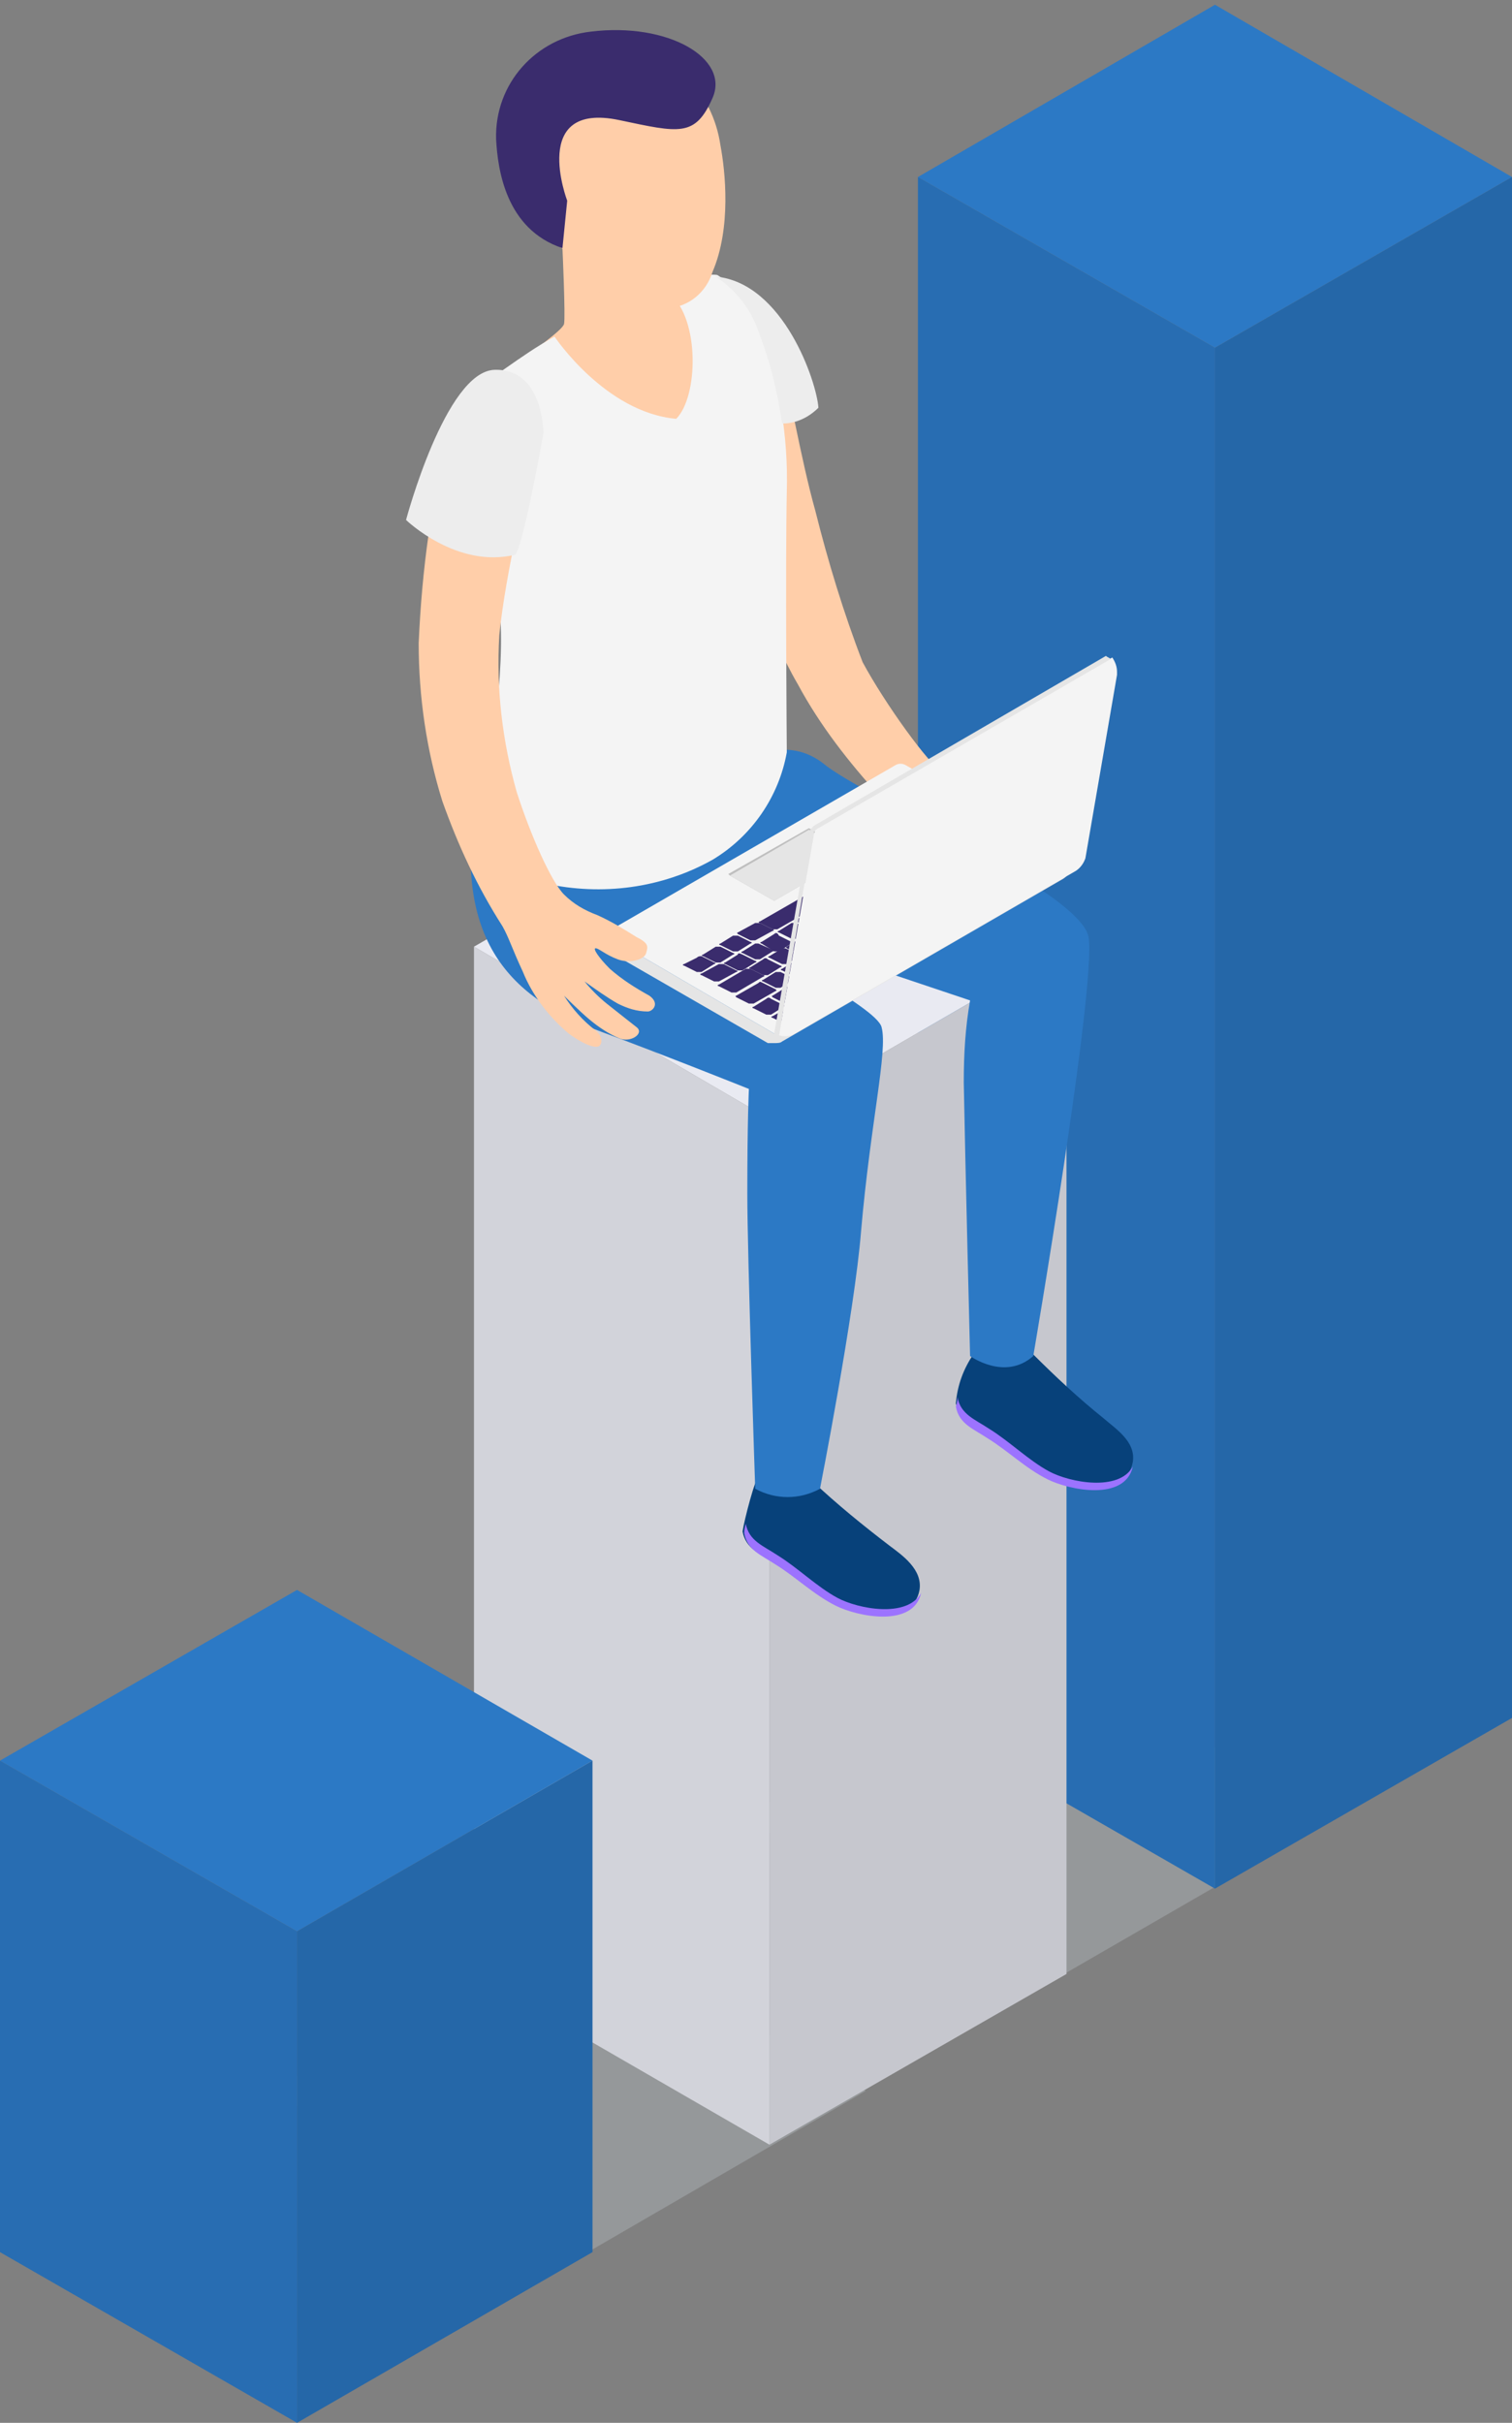 <?xml version="1.0" encoding="UTF-8"?>
<svg xmlns="http://www.w3.org/2000/svg" xmlns:xlink="http://www.w3.org/1999/xlink" version="1.1" id="Layer_1" x="0px" y="0px" viewBox="0 0 95.7 153.3" style="enable-background:new 0 0 95.7 153.3;" xml:space="preserve">
<rect x="0" y="0" width="95.7" height="153.3" fill="#808080" stroke="none"/>
<style type="text/css">
	.st0{opacity:0.3;fill:#c6ced7;enable-background:new    ;}
	.st1{fill:#2c79c5;}
	.st2{opacity:0.1;enable-background:new    ;}
	.st3{opacity:0.15;enable-background:new    ;}
	.st4{fill:#E9EAF2;}
	.st5{fill:#FFCEA9;}
	.st6{fill:#07417a;}
	.st7{fill:#9C73FF;}
	.st8{fill:#F4F4F4;}
	.st9{fill:#3A2C6D;}
	.st10{fill:#BFBFBF;}
	.st11{fill:#E5E5E5;}
	.st12{fill:#EDEDED;}
</style>
<title>Business_SVG</title>
<polygon class="st0" points="36,143.2 17.2,132.3 36,121.5 54.8,132.3 "></polygon>
<polygon class="st0" points="65.8,125.8 47,115 65.8,104.1 84.5,115 "></polygon>
<polygon class="st1" points="76.9,22 58.1,11.2 76.9,0.3 95.7,11.2 "></polygon>
<polygon class="st1" points="76.9,119.5 58.1,108.7 58.1,11.2 76.9,22 "></polygon>
<polygon class="st2" points="76.9,119.5 58.1,108.7 58.1,11.2 76.9,22 "></polygon>
<polygon class="st1" points="95.7,108.7 76.9,119.5 76.9,22 95.7,11.2 "></polygon>
<polygon class="st3" points="95.7,108.7 76.9,119.5 76.9,22 95.7,11.2 "></polygon>
<polygon class="st4" points="48.7,70.8 30,59.9 48.7,49.1 67.5,59.9 "></polygon>
<polygon class="st4" points="48.7,135.7 30,124.9 30,59.9 48.7,70.8 "></polygon>
<polygon class="st2" points="48.7,135.7 30,124.9 30,59.9 48.7,70.8 "></polygon>
<polygon class="st4" points="67.5,124.9 48.7,135.7 48.7,70.8 67.5,59.9 "></polygon>
<polygon class="st3" points="67.5,124.9 48.7,135.7 48.7,70.8 67.5,59.9 "></polygon>
<polygon class="st1" points="18.8,122.2 0,111.4 18.8,100.6 37.5,111.4 "></polygon>
<polygon class="st1" points="18.8,153.3 0,142.5 0,111.4 18.8,122.2 "></polygon>
<polygon class="st2" points="18.8,153.3 0,142.5 0,111.4 18.8,122.2 "></polygon>
<polygon class="st1" points="37.5,142.5 18.8,153.3 18.8,122.2 37.5,111.4 "></polygon>
<polygon class="st3" points="37.5,142.5 18.8,153.3 18.8,122.2 37.5,111.4 "></polygon>
<g id="Men_11">
	<path id="_Контур_15" class="st5" d="M50.5,43.3c1.4,2.6,3.2,4.9,5.2,7.1c0.6,0.6,4.9-1,4-1.5s-3.7-4.4-5.1-7   c-1.2-3.1-2.2-6.4-3-9.6c-0.9-3.2-1.7-7.9-2.3-10.2c-0.3-1.7-1.6-3-3.3-3.4c-1.5-0.4-2.6,0.1-2.3,1.9C44.1,24,46.7,36.8,50.5,43.3z   "></path>
	<path class="st6" d="M48,93.5c1.3,1.1,3.3,0.1,3.4,0.2c1.6,1.5,3.2,2.8,4.9,4.1c0.8,0.6,2.1,1.5,1.9,2.8c-0.4,2.3-4,1.6-5.4,0.9   s-2.5-1.8-3.8-2.6c-0.9-0.6-1.8-0.9-2-2C47.1,96.2,47.8,93.5,48,93.5z"></path>
	<path class="st7" d="M47.2,96.4c0.2,1.1,1.1,1.4,2,2c1.3,0.8,2.5,2,3.8,2.7s4.4,1.3,5.3-0.3c-0.5,2.2-4,1.5-5.4,0.8   s-2.5-1.8-3.8-2.6c-0.9-0.6-1.8-0.9-2-2C47.1,96.7,47.2,96.5,47.2,96.4z"></path>
	<path class="st6" d="M61.6,85.7c1.3,1.1,3.7-0.1,3.8,0c1.4,1.4,2.9,2.8,4.4,4c0.8,0.7,2.1,1.5,1.9,2.8c-0.4,2.3-4,1.6-5.4,0.9   s-2.5-1.8-3.8-2.6c-0.9-0.6-1.8-0.9-2-2C60.6,87.6,61,86.6,61.6,85.7z"></path>
	<path class="st7" d="M60.6,88.4c0.2,1.1,1.1,1.4,2,2c1.3,0.8,2.5,2,3.8,2.7s4.4,1.3,5.3-0.3c-0.5,2.2-4,1.5-5.4,0.8   s-2.5-1.8-3.8-2.6c-0.9-0.6-1.8-0.9-2-2C60.6,88.7,60.6,88.5,60.6,88.4z"></path>
	<path id="_Контур_16" class="st1" d="M30.1,50.6c-1.5,9.3,2.6,12.7,8,14.7c3.8,1.4,9.3,3.6,9.3,3.6s-0.1,2-0.1,6.6   c0,4,0.5,18.7,0.5,18.7c1.3,0.7,2.8,0.7,4.1,0c0,0,2.2-11.2,2.6-16.3c0.6-6.9,1.7-11.4,1.3-12.9c-0.3-1.3-7.8-5-10.2-7l15.8,5.3   C61.1,65,61,66.7,61,68.5c0.1,5.4,0.4,17.3,0.4,17.3s2.2,1.6,4,0c0,0,4-23.4,3.5-26.5c-0.5-2.9-14.3-8.9-16.8-11   c-0.9-0.7-2-1-3.1-0.8L30.1,50.6z"></path>
	<g id="_Группа_3">
		<g id="_Группа_4">
			<path id="_Контур_17" class="st8" d="M67.9,54.5l-10.6-6.1c-0.2-0.1-0.4-0.1-0.6,0L38.2,59.1L49,65.4L67.9,54.5z"></path>
			<path class="st9" d="M48.5,63.2l-0.8,0.5c-0.1,0-0.1,0.1,0,0.1l0.8,0.4c0.1,0,0.2,0,0.3,0l0.8-0.5c0.1,0,0.1-0.1,0-0.1l-0.8-0.4     C48.7,63.1,48.6,63.1,48.5,63.2z"></path>
			<path class="st9" d="M49.7,62.5l-0.8,0.5c-0.1,0,0,0.1,0,0.1l0.8,0.4c0.1,0,0.2,0,0.3,0l0.8-0.5c0.1,0,0.1-0.1,0-0.1l-0.8-0.4     C49.9,62.4,49.8,62.4,49.7,62.5z"></path>
			<path class="st9" d="M50.8,61.8L50,62.3c-0.1,0-0.1,0.1,0,0.1l0.8,0.4c0.1,0,0.2,0,0.3,0l0.8-0.5c0.1,0,0.1-0.1,0-0.1l-0.8-0.4     C51,61.8,50.9,61.8,50.8,61.8z"></path>
			<path class="st9" d="M52,61.2l-0.8,0.5c-0.1,0-0.1,0.1,0,0.1l0.8,0.4c0.1,0,0.2,0,0.3,0l0.8-0.5c0.1,0,0-0.1,0-0.1l-0.8-0.4     C52.2,61.1,52,61.1,52,61.2z"></path>
			<path class="st9" d="M53.1,60.5l-0.8,0.5c-0.1,0-0.1,0.1,0,0.1l0.8,0.4c0.1,0,0.2,0,0.3,0l0.8-0.5c0.1,0,0.1-0.1,0-0.1l-0.8-0.4     C53.3,60.4,53.2,60.4,53.1,60.5z"></path>
			<path class="st9" d="M54.3,59.8l-0.8,0.5c-0.1,0-0.1,0.1,0,0.1l0.8,0.4c0.1,0,0.2,0,0.3,0l0.8-0.5c0.1,0,0.1-0.1,0-0.1l-0.8-0.4     C54.4,59.8,54.3,59.8,54.3,59.8z"></path>
			<path class="st9" d="M55.4,59.2l-0.8,0.5c-0.1,0-0.1,0.1,0,0.1l0.8,0.4c0.1,0,0.2,0,0.3,0l0.8-0.5c0.1,0,0.1-0.1,0-0.1l-0.8-0.4     C55.6,59.1,55.5,59.1,55.4,59.2z"></path>
			<path class="st9" d="M56.5,58.5L55.7,59c-0.1,0-0.1,0.1,0,0.1l0.8,0.4c0.1,0,0.2,0,0.3,0l0.8-0.5c0.1,0,0.1-0.1,0-0.1l-0.8-0.4     C56.7,58.5,56.6,58.5,56.5,58.5z"></path>
			<path class="st9" d="M57.7,57.8l-0.8,0.5c-0.1,0,0,0.1,0,0.1l0.8,0.4c0.1,0,0.2,0,0.3,0l0.8-0.5c0.1,0,0-0.1,0-0.1l-0.8-0.4     C57.8,57.8,57.8,57.8,57.7,57.8z"></path>
			<path class="st9" d="M58.8,57.2L58,57.6c-0.1,0-0.1,0.1,0,0.1l0.8,0.4c0.1,0,0.2,0,0.3,0l0.8-0.5c0.1,0,0-0.1,0-0.1l-0.8-0.4     C59,57.1,58.9,57.1,58.8,57.2z"></path>
			<path class="st9" d="M60,56.5L59.2,57c-0.1,0-0.1,0.1,0,0.1l0.8,0.4c0.1,0,0.2,0,0.3,0l0.8-0.4c0.1,0,0.1-0.1,0-0.1l-0.8-0.4     C60.1,56.5,60,56.5,60,56.5z"></path>
			<path class="st9" d="M61.1,55.9l-0.8,0.5c-0.1,0-0.1,0.1,0,0.1l0.8,0.4c0.1,0,0.2,0,0.3,0l0.8-0.5c0.1,0,0.1-0.1,0-0.1l-0.8-0.4     C61.3,55.8,61.2,55.8,61.1,55.9z"></path>
			<path class="st9" d="M62.2,55.2l-0.8,0.5c-0.1,0-0.1,0.1,0,0.1l0.8,0.4c0.1,0,0.2,0,0.3,0l0.8-0.5c0.1,0,0.1-0.1,0-0.1l-0.8-0.4     C62.4,55.2,62.3,55.2,62.2,55.2z"></path>
			<path class="st9" d="M64,54.2L62.6,55c-0.1,0-0.1,0.1,0,0.1l0.8,0.4c0.1,0,0.2,0,0.3,0l1.3-0.8c0.1,0,0.1-0.1,0-0.1l-0.8-0.4     C64.1,54.2,64,54.2,64,54.2z"></path>
			<path class="st9" d="M49.1,61.5L48.3,62c-0.1,0-0.1,0.1,0,0.1l0.8,0.4c0.1,0,0.2,0,0.3,0l0.8-0.5c0.1,0,0.1-0.1,0-0.1l-0.8-0.4     C49.3,61.5,49.2,61.5,49.1,61.5z"></path>
			<path class="st9" d="M50.3,60.8l-0.8,0.5c-0.1,0-0.1,0.1,0,0.1l0.8,0.4c0.1,0,0.2,0,0.3,0l0.8-0.5c0.1,0,0.1-0.1,0-0.1l-0.8-0.4     C50.4,60.8,50.3,60.8,50.3,60.8z"></path>
			<path class="st9" d="M51.4,60.2l-0.8,0.5c-0.1,0-0.1,0.1,0,0.1l0.8,0.4c0.1,0,0.2,0,0.3,0l0.8-0.5c0.1,0,0-0.1,0-0.1l-0.8-0.4     C51.6,60.1,51.5,60.1,51.4,60.2z"></path>
			<path class="st9" d="M52.6,59.5L51.8,60c-0.1,0-0.1,0.1,0,0.1l0.8,0.4c0.1,0,0.2,0,0.3,0l0.8-0.5c0.1,0,0.1-0.1,0-0.1l-0.8-0.4     C52.7,59.5,52.6,59.5,52.6,59.5z"></path>
			<path class="st9" d="M53.7,58.9l-0.8,0.5c-0.1,0,0,0.1,0,0.1l0.8,0.4c0.1,0,0.2,0,0.3,0l0.8-0.5c0.1,0,0.1-0.1,0-0.1l-0.8-0.4     C53.9,58.8,53.8,58.8,53.7,58.9z"></path>
			<path class="st9" d="M54.8,58.2L54,58.6c-0.1,0-0.1,0.1,0,0.1l0.8,0.4c0.1,0,0.2,0,0.3,0l0.8-0.5c0.1,0,0.1-0.1,0-0.1l-0.8-0.4     C55,58.1,54.9,58.1,54.8,58.2z"></path>
			<path class="st9" d="M56,57.5L55.2,58c-0.1,0-0.1,0.1,0,0.1l0.8,0.4c0.1,0,0.2,0,0.3,0l0.8-0.5c0.1,0,0.1-0.1,0-0.1l-0.8-0.4     C56.1,57.5,56,57.5,56,57.5z"></path>
			<path class="st9" d="M57.1,56.9l-0.8,0.5c-0.1,0,0,0.1,0,0.1l0.8,0.4c0.1,0,0.2,0,0.3,0l0.8-0.5c0.1,0,0.1-0.1,0-0.1l-0.8-0.4     C57.3,56.9,57.2,56.9,57.1,56.9z"></path>
			<path class="st9" d="M58.3,56.2l-0.8,0.5c-0.1,0-0.1,0.1,0,0.1l0.8,0.4c0.1,0,0.2,0,0.3,0l0.8-0.5c0.1,0,0.1-0.1,0-0.1l-0.8-0.4     C58.4,56.2,58.3,56.2,58.3,56.2z"></path>
			<path class="st9" d="M59.4,55.6L58.6,56c-0.1,0-0.1,0.1,0,0.1l0.8,0.4c0.1,0,0.2,0,0.3,0l0.8-0.5c0.1,0,0.1-0.1,0-0.1l-0.8-0.4     C59.6,55.5,59.5,55.5,59.4,55.6z"></path>
			<path class="st9" d="M60.6,54.9l-0.8,0.5c-0.1,0,0,0.1,0,0.1l0.8,0.4c0.1,0,0.2,0,0.3,0l0.8-0.5c0.1,0,0.1-0.1,0-0.1l-0.8-0.4     C60.7,54.9,60.6,54.9,60.6,54.9z"></path>
			<path class="st9" d="M61.7,54.2l-0.8,0.5c-0.1,0-0.1,0.1,0,0.1l0.8,0.4c0.1,0,0.2,0,0.3,0l0.8-0.5c0.1,0,0.1-0.1,0-0.1l-0.8-0.4     C61.9,54.2,61.8,54.2,61.7,54.2z"></path>
			<path class="st9" d="M48,62.2l-1.4,0.8c-0.1,0,0,0.1,0,0.1l0.8,0.4c0.1,0,0.2,0,0.3,0l1.4-0.8c0.1,0,0-0.1,0-0.1l-0.8-0.4     C48.1,62.1,48.1,62.1,48,62.2z"></path>
			<path class="st9" d="M63.9,54.2l-0.8,0.5c-0.1,0-0.2,0-0.2,0L62,54.2c0,0-0.1-0.1,0-0.1c0,0,0,0,0,0H62c0.1,0,0.1-0.1,0-0.1     l-0.9-0.5c-0.1,0-0.1-0.1,0-0.1l0.5-0.3c0.1,0,0.2,0,0.2,0l0.8,0.5l0.2,0.1l0.1,0.1l0.1,0.1L63.9,54.2C64,54.1,64,54.2,63.9,54.2     z"></path>
			<path class="st9" d="M44.1,60.6L43.3,61c-0.1,0-0.1,0.1,0,0.1l0.8,0.4c0.1,0,0.2,0,0.3,0l0.8-0.5c0.1,0,0.1-0.1,0-0.1l-0.8-0.4     C44.3,60.5,44.2,60.5,44.1,60.6z"></path>
			<path class="st9" d="M45.3,59.9l-0.8,0.5c-0.1,0-0.1,0.1,0,0.1l0.8,0.4c0.1,0,0.2,0,0.3,0l0.8-0.5c0.1,0,0.1-0.1,0-0.1l-0.8-0.4     C45.4,59.9,45.3,59.9,45.3,59.9z"></path>
			<path class="st9" d="M46.4,59.2l-0.8,0.5c-0.1,0-0.1,0.1,0,0.1l0.8,0.4c0.1,0,0.2,0,0.3,0l0.8-0.5c0.1,0,0.1-0.1,0-0.1l-0.8-0.4     C46.6,59.2,46.5,59.2,46.4,59.2z"></path>
			<path class="st9" d="M56.1,53.6l-0.8,0.5c-0.1,0-0.1,0.1,0,0.1l0.8,0.4c0.1,0,0.2,0,0.3,0l0.8-0.5c0.1,0,0.1-0.1,0-0.1l-0.8-0.4     C56.3,53.6,56.2,53.6,56.1,53.6z"></path>
			<path class="st9" d="M57.2,53l-0.8,0.5c-0.1,0-0.1,0.1,0,0.1l0.8,0.4c0.1,0,0.2,0,0.3,0l0.8-0.5c0.1,0,0.1-0.1,0-0.1L57.5,53     C57.4,53,57.3,53,57.2,53z"></path>
			<path class="st9" d="M58.4,52.3l-0.8,0.5c-0.1,0-0.1,0.1,0,0.1l0.8,0.4c0.1,0,0.2,0,0.3,0l0.8-0.5c0.1,0,0.1-0.1,0-0.1l-0.8-0.4     C58.5,52.3,58.4,52.3,58.4,52.3z"></path>
			<path class="st9" d="M59.5,51.7l-0.8,0.5c-0.1,0-0.1,0.1,0,0.1l0.8,0.4c0.1,0,0.2,0,0.3,0l0.8-0.5c0.1,0,0-0.1,0-0.1l-0.8-0.4     C59.7,51.6,59.6,51.6,59.5,51.7z"></path>
			<path class="st9" d="M47.8,58.4l-1.1,0.6c-0.1,0,0,0.1,0,0.1l0.8,0.4c0.1,0,0.2,0,0.3,0l1.1-0.6c0.1,0,0.1-0.1,0-0.1l-0.8-0.4     C48,58.4,47.9,58.4,47.8,58.4z"></path>
			<path class="st9" d="M55,54.3l-1.1,0.6c-0.1,0-0.1,0.1,0,0.1l0.8,0.4c0.1,0,0.2,0,0.3,0l1.1-0.6c0.1,0,0.1-0.1,0-0.1l-0.8-0.4     C55.1,54.3,55,54.3,55,54.3z"></path>
			<path class="st9" d="M53.5,55.2l-5.4,3.1c-0.1,0-0.1,0.1,0,0.1l0.8,0.4c0.1,0,0.2,0,0.3,0l5.4-3.1c0.1,0,0.1-0.1,0-0.1l-0.8-0.4     C53.7,55.1,53.6,55.1,53.5,55.2z"></path>
			<path class="st9" d="M48.3,60.7l-0.8,0.5c-0.1,0-0.1,0.1,0,0.1l0.8,0.4c0.1,0,0.2,0,0.3,0l0.8-0.5c0.1,0,0.1-0.1,0-0.1l-0.8-0.4     C48.5,60.6,48.4,60.6,48.3,60.7z"></path>
			<path class="st9" d="M49.5,60l-0.8,0.5c-0.1,0-0.1,0.1,0,0.1l0.8,0.4c0.1,0,0.2,0,0.3,0l0.8-0.5c0.1,0,0.1-0.1,0-0.1L49.7,60     C49.6,60,49.5,60,49.5,60z"></path>
			<path class="st9" d="M50.6,59.4l-0.8,0.5c-0.1,0,0,0.1,0,0.1l0.8,0.4c0.1,0,0.2,0,0.3,0l0.8-0.5c0.1,0,0.1-0.1,0-0.1l-0.8-0.4     C50.8,59.3,50.7,59.3,50.6,59.4z"></path>
			<path class="st9" d="M51.8,58.7L51,59.2c-0.1,0,0,0.1,0,0.1l0.8,0.4c0.1,0,0.2,0,0.3,0l0.8-0.5c0.1,0,0.1-0.1,0-0.1L52,58.7     C51.9,58.7,51.8,58.7,51.8,58.7z"></path>
			<path class="st9" d="M52.9,58.1l-0.8,0.5c-0.1,0,0,0.1,0,0.1l0.8,0.4c0.1,0,0.2,0,0.3,0l0.8-0.5c0.1,0,0.1-0.1,0-0.1l-0.8-0.4     C53.1,58,53,58,52.9,58.1z"></path>
			<path class="st9" d="M54,57.4l-0.8,0.5c-0.1,0,0,0.1,0,0.1l0.8,0.4c0.1,0,0.2,0,0.3,0L55,58c0.1,0,0.1-0.1,0-0.1l-0.8-0.4     C54.2,57.4,54.1,57.4,54,57.4z"></path>
			<path class="st9" d="M55.2,56.7l-0.8,0.5c-0.1,0,0,0.1,0,0.1l0.8,0.4c0.1,0,0.2,0,0.3,0l0.8-0.5c0.1,0,0-0.1,0-0.1l-0.8-0.4     C55.3,56.7,55.3,56.7,55.2,56.7z"></path>
			<path class="st9" d="M56.3,56.1l-0.8,0.5c-0.1,0,0,0.1,0,0.1l0.8,0.4c0.1,0,0.2,0,0.3,0l0.8-0.5c0.1,0,0-0.1,0-0.1l-0.8-0.4     C56.5,56,56.4,56,56.3,56.1z"></path>
			<path class="st9" d="M57.5,55.4l-0.8,0.5c-0.1,0,0,0.1,0,0.1l0.8,0.4c0.1,0,0.2,0,0.3,0l0.8-0.5c0.1,0,0-0.1,0-0.1l-0.8-0.4     C57.6,55.4,57.5,55.4,57.5,55.4z"></path>
			<path class="st9" d="M58.6,54.8l-0.8,0.5c-0.1,0-0.1,0.1,0,0.1l0.8,0.4c0.1,0,0.2,0,0.3,0l0.8-0.5c0.1,0,0-0.1,0-0.1l-0.8-0.4     C58.8,54.7,58.7,54.7,58.6,54.8z"></path>
			<path class="st9" d="M59.7,54.1l-0.8,0.5c-0.1,0-0.1,0.1,0,0.1l0.8,0.4c0.1,0,0.2,0,0.3,0l0.8-0.5c0.1,0,0-0.1,0-0.1L60,54.2     C59.9,54.1,59.8,54.1,59.7,54.1z"></path>
			<path class="st9" d="M60.9,53.4l-0.8,0.5c-0.1,0-0.1,0.1,0,0.1l0.8,0.4c0.1,0,0.2,0,0.3,0l0.8-0.5c0.1,0,0-0.1,0-0.1l-0.8-0.4     C61.1,53.4,61,53.4,60.9,53.4z"></path>
			<path class="st9" d="M47.2,61.3l-1.7,1c-0.1,0-0.1,0.1,0,0.1l0.8,0.4c0.1,0,0.2,0,0.3,0l1.7-1c0.1,0,0.1-0.1,0-0.1l-0.8-0.4     C47.4,61.3,47.3,61.3,47.2,61.3z"></path>
			<path class="st9" d="M46.7,60.4l-0.8,0.5c-0.1,0-0.1,0.1,0,0.1l0.8,0.4c0.1,0,0.2,0,0.3,0l0.8-0.5c0.1,0,0.1-0.1,0-0.1l-0.8-0.4     C46.8,60.3,46.7,60.3,46.7,60.4z"></path>
			<path class="st9" d="M47.8,59.7L47,60.2c-0.1,0-0.1,0.1,0,0.1l0.8,0.4c0.1,0,0.2,0,0.3,0l0.8-0.5c0.1,0,0.1-0.1,0-0.1L48,59.7     C48,59.7,47.9,59.7,47.8,59.7z"></path>
			<path class="st9" d="M49,59.1l-0.8,0.5c-0.1,0-0.1,0.1,0,0.1l0.8,0.5c0.1,0,0.2,0,0.3,0l0.8-0.5c0.1,0,0.1-0.1,0-0.1l-0.8-0.4     C49.2,59,49.1,59,49,59.1z"></path>
			<path class="st9" d="M50.1,58.4l-0.8,0.5c-0.1,0-0.1,0.1,0,0.1l0.8,0.4c0.1,0,0.2,0,0.3,0l0.8-0.5c0.1,0,0.1-0.1,0-0.1l-0.8-0.4     C50.3,58.4,50.2,58.4,50.1,58.4z"></path>
			<path class="st9" d="M51.2,57.7l-0.8,0.5c-0.1,0-0.1,0.1,0,0.1l0.8,0.4c0.1,0,0.2,0,0.3,0l0.8-0.5c0.1,0,0.1-0.1,0-0.1l-0.8-0.4     C51.4,57.7,51.3,57.7,51.2,57.7z"></path>
			<path class="st9" d="M52.4,57.1l-0.8,0.5c-0.1,0-0.1,0.1,0,0.1l0.8,0.4c0.1,0,0.2,0,0.3,0l0.8-0.5c0.1,0,0.1-0.1,0-0.1l-0.8-0.4     C52.5,57,52.4,57,52.4,57.1z"></path>
			<path class="st9" d="M53.5,56.4l-0.8,0.5c-0.1,0-0.1,0.1,0,0.1l0.8,0.4c0.1,0,0.2,0,0.3,0l0.8-0.5c0.1,0,0.1-0.1,0-0.1l-0.8-0.4     C53.7,56.4,53.6,56.4,53.5,56.4z"></path>
			<path class="st9" d="M54.6,55.8l-0.8,0.5c-0.1,0-0.1,0.1,0,0.1l0.8,0.4c0.1,0,0.2,0,0.3,0l0.8-0.5c0.1,0,0.1-0.1,0-0.1l-0.8-0.4     C54.8,55.7,54.7,55.7,54.6,55.8z"></path>
			<path class="st9" d="M55.8,55.1L55,55.6c-0.1,0-0.1,0.1,0,0.1l0.8,0.4c0.1,0,0.2,0,0.3,0l0.8-0.5c0.1,0,0.1-0.1,0-0.1L56,55.1     C56,55.1,55.9,55.1,55.8,55.1z"></path>
			<path class="st9" d="M57,54.4l-0.8,0.5c-0.1,0-0.1,0.1,0,0.1l0.8,0.4c0.1,0,0.2,0,0.3,0L58,55c0.1,0,0.1-0.1,0-0.1l-0.8-0.4     C57.1,54.4,57,54.4,57,54.4z"></path>
			<path class="st9" d="M58.1,53.8l-0.8,0.5c-0.1,0-0.1,0.1,0,0.1l0.8,0.4c0.1,0,0.2,0,0.3,0l0.8-0.5c0.1,0,0.1-0.1,0-0.1l-0.8-0.4     C58.2,53.8,58.1,53.8,58.1,53.8z"></path>
			<path class="st9" d="M60.6,52.3l-2.2,1.3c-0.1,0-0.1,0.1,0,0.1l0.8,0.4c0.1,0,0.2,0,0.3,0l2.2-1.3c0.1,0,0.1-0.1,0-0.1l-0.8-0.4     C60.8,52.3,60.7,52.3,60.6,52.3z"></path>
			<path class="st9" d="M45.5,61l-1.1,0.6c-0.1,0-0.1,0.1,0,0.1l0.8,0.4c0.1,0,0.2,0,0.3,0l1.1-0.6c0.1,0,0.1-0.1,0-0.1L45.8,61     C45.7,61,45.6,61,45.5,61z"></path>
			<path class="st9" d="M65.1,54.9l-16.2,9.4c-0.1,0-0.1,0.1,0,0.1l0.4,0.2c0.1,0,0.2,0,0.3,0l16.2-9.4c0.1,0,0.1-0.1,0-0.1     l-0.4-0.2C65.2,54.9,65.2,54.9,65.1,54.9z"></path>
			<polygon id="_Контур_18" class="st10" points="46.1,55.3 46.2,55.4 49,57 54,54.1 54.1,54.1 51.2,52.4    "></polygon>
			<polygon id="_Контур_19" class="st11" points="46.2,55.4 49,57 54,54.1 51.2,52.5    "></polygon>
			<path id="_Контур_20" class="st11" d="M38.2,59.1v0.3c0,0.4,0.2,0.7,0.5,0.9l9.9,5.7C48.7,66,48.9,66,49,66     c0.2,0,0.4,0,0.5-0.1l17.8-10.3c0.3-0.2,0.5-0.5,0.5-0.9v-0.3L49,65.4L38.2,59.1z"></path>
			<path id="_Контур_21" class="st8" d="M49.3,65.5c0.3,0.1,0.7,0.1,1-0.1l17.8-10.3c0.3-0.2,0.5-0.5,0.6-0.8l2-11.6     c0-0.1,0-0.1,0-0.2c0-0.3-0.1-0.6-0.3-0.9L51.9,52.3c-0.2,0.1-0.4,0.4-0.4,0.6L49.3,65.5z"></path>
			<path id="_Контур_22" class="st11" d="M49,65.4l0.1,0.1l0.2,0.1L51.4,53c0-0.3,0.2-0.5,0.4-0.6l18.5-10.7     c-0.1-0.1-0.2-0.1-0.3-0.2L51.6,52.2c-0.2,0.1-0.4,0.4-0.4,0.6L49,65.4z"></path>
		</g>
	</g>
	<path id="_Контур_23" class="st5" d="M35.6,15.7c0,0,0.2,4.4,0.1,4.8s-2,1.7-2.6,2.2s3,4,4.8,4.8s7.3-1.3,7.4-4s-1-5-1.8-5.2   S35.6,15.7,35.6,15.7z"></path>
	<path id="_Контур_24" class="st8" d="M35.1,21.3c0,0,3.2,4.8,7.7,5.2c1.4-1.4,1.5-6.3-0.4-7.9c0,0,1.8-1.4,3-1.2   c1.3,0.8,2.3,2,2.8,3.5c1.1,3.3,1.7,6.7,1.6,10.2c-0.1,4.7,0,16.5,0,16.5c-0.5,2.8-2.2,5.3-4.7,6.8c-3.2,1.8-7,2.3-10.6,1.5   c-1.8-0.4-3.3-1.7-3.9-3.4c0.2-3.3,1.5-10,1-14.2c-0.5-4.2-1.4-7.2-1.7-10.5s0.4-3.3,2.1-4.5C33,22.6,34,21.9,35.1,21.3z"></path>
	<path id="_Контур_25" class="st5" d="M40.3,59.3c-0.8-0.5-1.6-1-2.5-1.4c-0.8-0.3-1.5-0.7-2.1-1.3c-0.8-0.8-2.1-3.7-3-6.5   c-0.9-3.2-1.3-6.5-1.1-9.9c0.4-4,1.8-9.6,2.2-11.8s-0.4-3.2-1.4-4c-1.3-1-3-0.6-3.9,2.7c-1.2,4.4-1.8,9-2,13.6   c0,3.4,0.5,6.8,1.5,10c1,2.8,2.2,5.4,3.8,7.9c0.4,0.7,0.6,1.4,1.3,2.9c0.6,1.5,1.7,2.9,2.9,3.9c1.1,0.8,1.7,0.9,1.9,0.8   s0.3-0.6-0.2-1c-0.8-0.6-1.5-1.4-2-2.2c0,0,1,1,1.6,1.5c0.6,0.5,1.2,0.9,1.9,1.2c0.7,0.3,1.6-0.3,1.1-0.7s-0.9-0.7-1.9-1.5   c-0.5-0.4-1-0.9-1.4-1.4c0.7,0.5,1.4,1,2.1,1.4c0.6,0.3,1.2,0.5,1.9,0.5c0.3,0,0.8-0.5,0.1-1c-0.9-0.5-1.7-1-2.5-1.7   c-0.7-0.7-1.1-1.3-0.9-1.3s0.6,0.4,1.4,0.7s1.7,0,1.8-0.4S41.1,59.7,40.3,59.3z"></path>
	<path id="_Контур_26" class="st5" d="M45.6,9.2L45.6,9.2c-0.5-3.4-3-6-6.5-5.8c-3.8,0.2-6.6,3.4-6.4,7.2c0,0,0,0,0,0   c0.1,2.1,1.2,4,3,5.2c0.1,0.5,0.3,1,0.5,1.5c1.2,1.5,5,2.4,6.1,2.2c1.3-0.1,2.4-1,2.8-2.3C46.3,14.4,45.9,10.8,45.6,9.2z"></path>
	<path class="st9" d="M35.6,15.7L35.6,15.7l0.3-3c0,0-2.4-6.3,3.3-5.1c3.8,0.8,4.8,1.1,5.9-1.4S42.3,1.4,37.4,2   c-3.5,0.4-6.1,3.3-6,6.8C31.5,10.7,32,14.5,35.6,15.7z"></path>
	<path class="st12" d="M25.7,32.9c0,0,3.2,3.1,6.9,2.2c0.5-0.4,1.8-7.7,1.8-7.7s0-4.1-3.1-4S25.7,32.9,25.7,32.9z"></path>
	<path class="st12" d="M49.5,26.8c0.9,0,1.7-0.4,2.3-1c-0.1-1.6-2.2-7.9-6.5-8.3c1.2,0.8,2.1,1.9,2.6,3.2   C48.7,22.7,49.2,24.7,49.5,26.8z"></path>
</g>
</svg>
